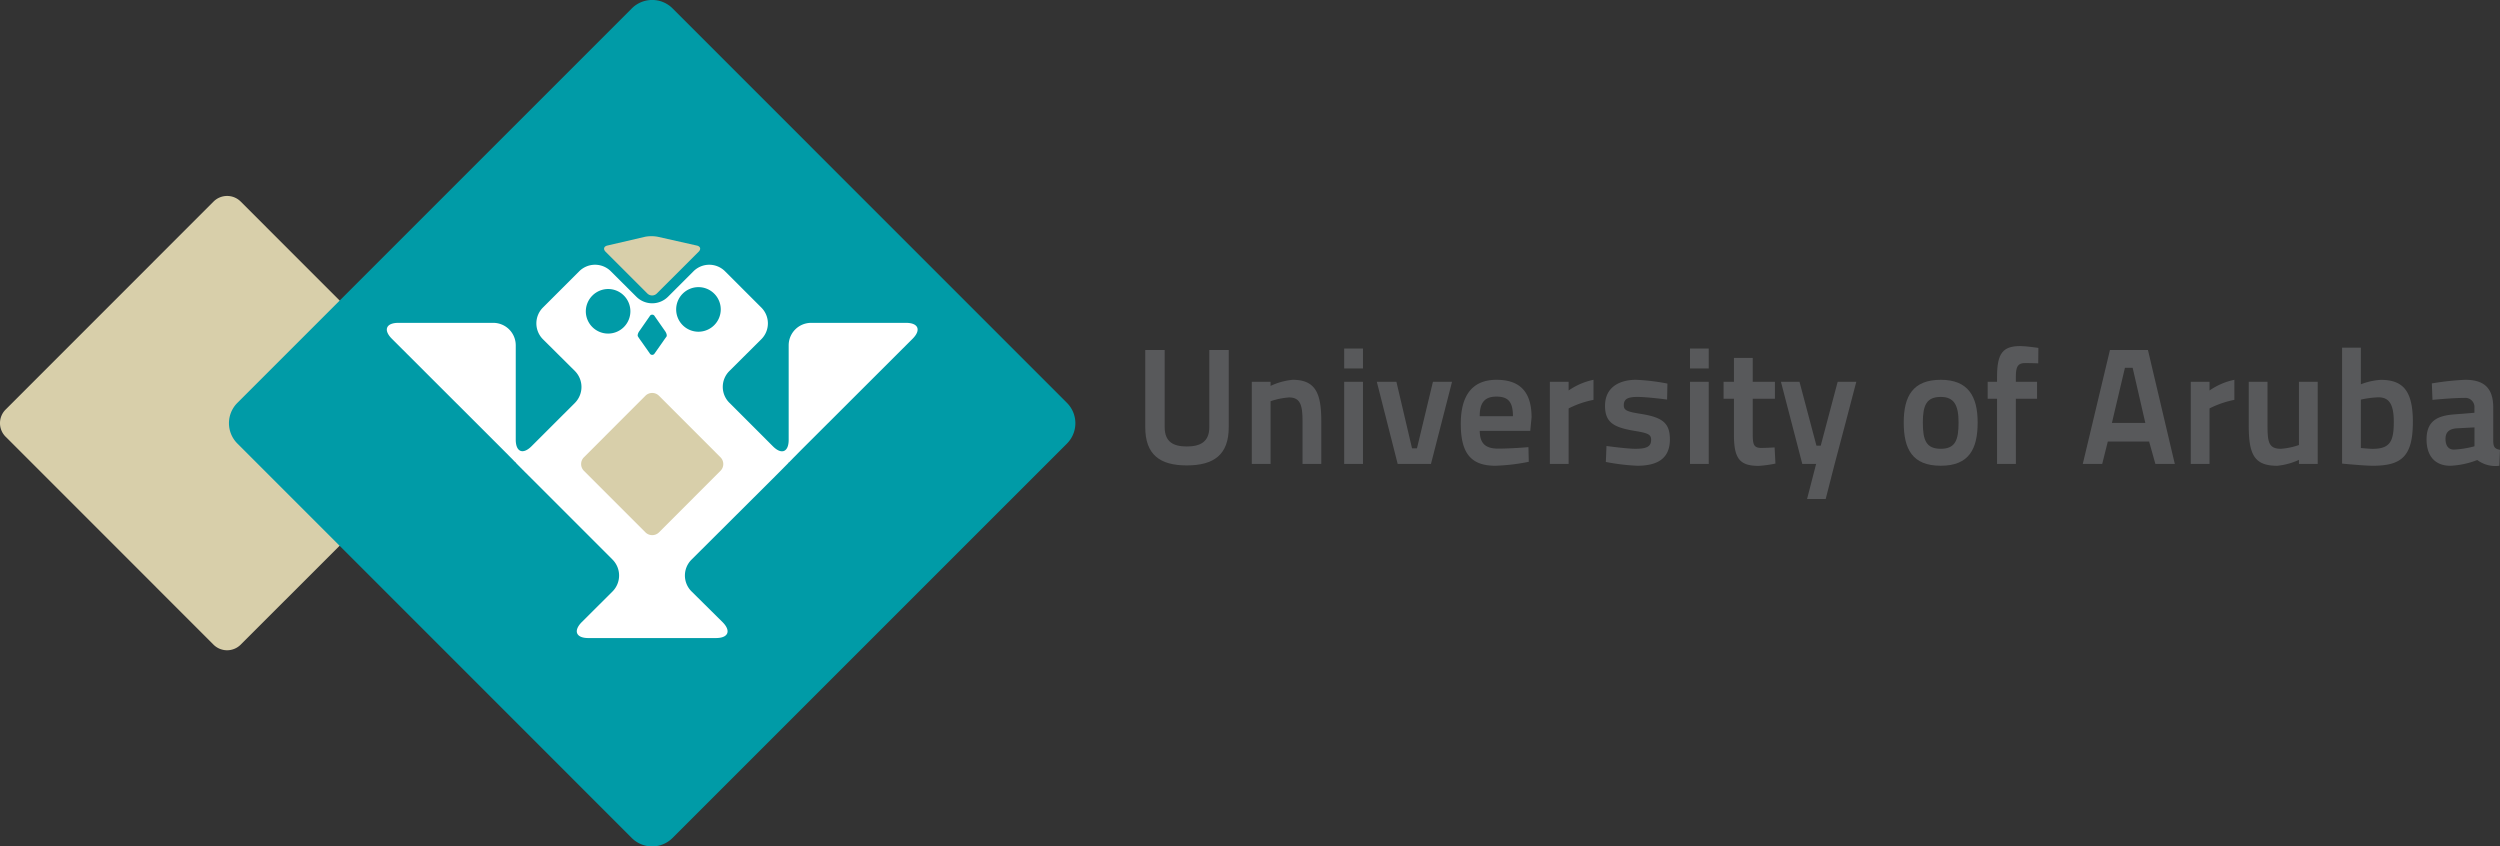 <svg id="Laag_1" data-name="Laag 1" xmlns="http://www.w3.org/2000/svg" viewBox="0 0 245.814 83.222">
  <rect x="0" y="0" width="245.814" height="83.222" fill="#333333" stroke="none"/>
  <defs>
    <style>
      .cls-1 {
        fill: #d8cfaa;
      }

      .cls-2 {
        fill: #009ba7;
      }

      .cls-3 {
        fill: #58595b;
      }

      .cls-4 {
        fill: #005c84;
      }

      .cls-5 {
        fill: #fff;
      }

      .cls-6 {
        fill: #079fca;
      }
    </style>
  </defs>
  <title>logo_university-of-aruba</title>
  <path class="cls-1" d="M27.1,68.372a1.892,1.892,0,0,1-2.665,0L3.988,47.92a1.887,1.887,0,0,1,0-2.663L24.439,24.8a1.89,1.89,0,0,1,2.665,0L47.557,45.257a1.889,1.889,0,0,1,0,2.663Z" transform="translate(-3.439 -4.983)"/>
  <path class="cls-2" d="M69.561,87.381a2.834,2.834,0,0,1-4,0L26.777,48.591a2.828,2.828,0,0,1,0-3.994L65.566,5.806a2.834,2.834,0,0,1,4,0L108.352,44.6a2.833,2.833,0,0,1,0,3.994Z" transform="translate(-3.439 -4.983)"/>
  <path class="cls-3" d="M120.127,48.883c1.328,0,2.218-.453,2.218-1.893V39.4h1.91V46.99c0,2.686-1.441,3.755-4.128,3.755-2.655,0-4.079-1.069-4.079-3.755V39.4h1.909V46.99c0,1.456.874,1.893,2.17,1.893" transform="translate(-3.439 -4.983)"/>
  <path class="cls-3" d="M126.523,50.6V42.521h1.846v.406a6.586,6.586,0,0,1,2.169-.6c2.25,0,2.817,1.327,2.817,4.047V50.6H131.51V46.391c0-1.538-.2-2.331-1.327-2.331a7.373,7.373,0,0,0-1.814.372V50.6Z" transform="translate(-3.439 -4.983)"/>
  <path class="cls-3" d="M135.606,39.252h1.848V41.21h-1.848Zm0,3.269h1.848V50.6h-1.848Z" transform="translate(-3.439 -4.983)"/>
  <polygon class="cls-3" points="137.301 37.539 138.839 44.08 139.325 44.08 140.895 37.539 142.773 37.539 140.7 45.617 137.429 45.617 135.376 37.539 137.301 37.539"/>
  <path class="cls-3" d="M153.724,48.95l.032,1.439a19.331,19.331,0,0,1-3.285.389c-2.446,0-3.4-1.28-3.4-4.128,0-2.946,1.261-4.323,3.512-4.323,2.3,0,3.448,1.182,3.448,3.692l-.128,1.327h-4.969c.016,1.182.5,1.748,1.811,1.748,1.28,0,2.979-.144,2.979-.144M152.2,45.905c0-1.408-.469-1.926-1.619-1.926s-1.649.582-1.649,1.926Z" transform="translate(-3.439 -4.983)"/>
  <path class="cls-3" d="M155.829,42.521h1.846v.858a6.642,6.642,0,0,1,2.445-1.052V44.3a9.246,9.246,0,0,0-2.445.843V50.6h-1.846Z" transform="translate(-3.439 -4.983)"/>
  <path class="cls-3" d="M167.357,44.27s-1.943-.259-2.914-.259-1.344.21-1.344.825c0,.5.341.632,1.684.843,2.136.34,2.849.906,2.849,2.509,0,1.894-1.23,2.59-3.221,2.59a21.436,21.436,0,0,1-3.077-.372l.064-1.57s2.009.275,2.834.275c1.133,0,1.555-.228,1.555-.874,0-.518-.259-.663-1.555-.875-2.073-.34-2.978-.794-2.978-2.477,0-1.846,1.439-2.558,3.06-2.558a20.761,20.761,0,0,1,3.076.372Z" transform="translate(-3.439 -4.983)"/>
  <path class="cls-3" d="M169.609,39.252h1.843V41.21h-1.843Zm0,3.269h1.843V50.6h-1.843Z" transform="translate(-3.439 -4.983)"/>
  <path class="cls-3" d="M175.777,44.188v3.3c0,1.117.032,1.538.841,1.538.452,0,1.311-.049,1.311-.049l.081,1.587a11.284,11.284,0,0,1-1.651.226c-1.861,0-2.428-.712-2.428-3.042V44.188H172.91V42.521h1.021V40.175h1.846v2.346h2.184v1.667Z" transform="translate(-3.439 -4.983)"/>
  <path class="cls-3" d="M180.375,42.521l1.667,6.283h.421l1.666-6.283h1.832c-.712,2.72-1.425,5.456-2.153,8.175l-.857,3.352H181.12l.89-3.449h-1.359l-2.1-8.078Z" transform="translate(-3.439 -4.983)"/>
  <path class="cls-3" d="M197.893,46.521c0,2.606-.841,4.256-3.625,4.256s-3.644-1.618-3.644-4.256c0-2.59.907-4.194,3.644-4.194,2.686,0,3.625,1.619,3.625,4.194m-1.877,0c0-1.7-.437-2.51-1.748-2.51-1.376,0-1.765.777-1.765,2.51,0,1.748.324,2.589,1.765,2.589s1.748-.873,1.748-2.589" transform="translate(-3.439 -4.983)"/>
  <path class="cls-3" d="M201.651,50.6H199.8V44.188h-.922V42.521h.922v-.5c0-2.33.584-3.011,2.3-3.011.534,0,1.765.179,1.765.179l-.017,1.52s-.777-.03-1.279-.03c-.713,0-.922.323-.922,1.359v.485h2.087v1.667h-2.087Z" transform="translate(-3.439 -4.983)"/>
  <path class="cls-3" d="M210.9,39.4h3.738l2.641,11.2h-1.911l-.615-2.2h-4.063l-.551,2.2h-1.91Zm.193,7.171h3.287l-1.246-5.422h-.761Z" transform="translate(-3.439 -4.983)"/>
  <path class="cls-3" d="M218.846,42.521h1.845v.858a6.652,6.652,0,0,1,2.445-1.052V44.3a9.263,9.263,0,0,0-2.445.843V50.6h-1.845Z" transform="translate(-3.439 -4.983)"/>
  <path class="cls-3" d="M231.329,42.521V50.6h-1.845v-.4a6.6,6.6,0,0,1-2.137.581c-2.333,0-2.8-1.2-2.8-4.031V42.521h1.846V46.73c0,1.716.1,2.38,1.327,2.38a6.8,6.8,0,0,0,1.765-.371V42.521Z" transform="translate(-3.439 -4.983)"/>
  <path class="cls-3" d="M240.685,46.456c0,3.367-1.067,4.322-3.948,4.322-.841,0-3.01-.211-3.01-.211V39.17h1.844v3.6a6.516,6.516,0,0,1,1.96-.438c2.2,0,3.154,1.1,3.154,4.129m-1.875,0c0-1.781-.488-2.413-1.522-2.413a9.7,9.7,0,0,0-1.717.227v4.76s.843.081,1.15.081c1.732,0,2.089-.746,2.089-2.655" transform="translate(-3.439 -4.983)"/>
  <path class="cls-3" d="M248.589,48.4c.015.567.193.73.663.81l-.063,1.57a2.983,2.983,0,0,1-2.171-.566,8.281,8.281,0,0,1-2.639.566c-1.538,0-2.347-.986-2.347-2.59,0-1.731.954-2.33,2.7-2.46l2.007-.163V45.08a.9.9,0,0,0-1-.972c-1.2,0-3.126.193-3.126.193l-.063-1.618a26.214,26.214,0,0,1,3.286-.356c1.781,0,2.753.744,2.753,2.735ZM244.962,47.1c-.7.065-1.067.372-1.067,1.037s.29,1.052.824,1.052a9.352,9.352,0,0,0,2.024-.324V47.006Z" transform="translate(-3.439 -4.983)"/>
  <path class="cls-4" d="M81,50.427c-.006,0-.011,0-.011.012s.005.016.011.009a.017.017,0,0,0,0-.021" transform="translate(-3.439 -4.983)"/>
  <path class="cls-4" d="M81,50.427c-.006,0-.011,0-.011.012s.005.016.011.009a.017.017,0,0,0,0-.021" transform="translate(-3.439 -4.983)"/>
  <path class="cls-4" d="M54.14,50.422a.018.018,0,0,0,0,.027c.007.006.013,0,.013-.015s-.006-.02-.013-.012" transform="translate(-3.439 -4.983)"/>
  <path class="cls-4" d="M81,50.427c-.006,0-.011,0-.011.012s.005.016.011.009a.017.017,0,0,0,0-.021" transform="translate(-3.439 -4.983)"/>
  <path class="cls-4" d="M81,50.427c-.006,0-.011,0-.011.012s.005.016.011.009a.017.017,0,0,0,0-.021" transform="translate(-3.439 -4.983)"/>
  <path class="cls-4" d="M54.14,50.422a.018.018,0,0,0,0,.027c.007.006.013,0,.013-.015s-.006-.02-.013-.012" transform="translate(-3.439 -4.983)"/>
  <path class="cls-4" d="M54.14,50.422a.018.018,0,0,0,0,.027c.007.006.013,0,.013-.015s-.006-.02-.013-.012" transform="translate(-3.439 -4.983)"/>
  <path class="cls-4" d="M81,50.427c-.006,0-.011,0-.011.012s.005.016.011.009a.017.017,0,0,0,0-.021" transform="translate(-3.439 -4.983)"/>
  <path class="cls-4" d="M81,50.427c-.006,0-.011,0-.011.012s.005.016.011.009a.017.017,0,0,0,0-.021" transform="translate(-3.439 -4.983)"/>
  <path class="cls-4" d="M54.14,50.449c.007.006.013,0,.013-.015s-.006-.02-.013-.012a.018.018,0,0,0,0,.027" transform="translate(-3.439 -4.983)"/>
  <path class="cls-5" d="M92.525,36.728H83.191a2.208,2.208,0,0,0-2.205,2.206v9.291c0,1.2-.692,1.5-1.548.643l-4.29-4.291a2.2,2.2,0,0,1,0-3.106L78.3,38.334a2.2,2.2,0,0,0,0-3.107l-3.573-3.571a2.193,2.193,0,0,0-3.1,0l-2.507,2.506a2.2,2.2,0,0,1-3.107,0L63.5,31.656a2.2,2.2,0,0,0-3.107,0l-3.575,3.571a2.206,2.206,0,0,0,0,3.107l3.156,3.137a2.227,2.227,0,0,1,0,3.121l-4.266,4.262c-.854.857-1.558.57-1.558-.645V38.934a2.208,2.208,0,0,0-2.193-2.206H42.611c-1.215,0-1.5.706-.642,1.562L52.575,48.883c.856.857,1.548,1.563,1.548,1.563,0,.015.7.72,1.545,1.559l8.012,8.013a2.225,2.225,0,0,1,0,3.106l-3.044,3.033c-.842.856-.557,1.562.645,1.562H73.84c1.217,0,1.5-.706.647-1.562l-3.062-3.033a2.2,2.2,0,0,1,0-3.106l8.044-8.013c.855-.856,1.547-1.559,1.547-1.559s.688-.706,1.544-1.563L93.172,38.29c.855-.856.57-1.562-.647-1.562m-26.232.827,1.034-1.487a.27.27,0,0,1,.48,0l1.037,1.487c.136.2.2.433.119.538s-.24.331-.375.528l-.781,1.11a.271.271,0,0,1-.48,0L66.533,38.6c-.135-.18-.3-.42-.361-.527-.077-.089-.013-.327.121-.522M63.234,33.4a2.191,2.191,0,1,1-2.194,2.192A2.206,2.206,0,0,1,63.234,33.4m8.883,4.2a2.192,2.192,0,1,1,2.191-2.207A2.2,2.2,0,0,1,72.117,37.6" transform="translate(-3.439 -4.983)"/>
  <path class="cls-4" d="M81,50.449a.017.017,0,0,0,0-.021c-.006-.006-.011,0-.011.011s.005.016.011.01" transform="translate(-3.439 -4.983)"/>
  <path class="cls-4" d="M54.153,50.433c0-.014-.006-.02-.013-.012a.018.018,0,0,0,0,.027c.007.006.013,0,.013-.015" transform="translate(-3.439 -4.983)"/>
  <path class="cls-4" d="M54.14,50.422a.018.018,0,0,0,0,.027c.007.006.013,0,.013-.015s-.006-.02-.013-.012" transform="translate(-3.439 -4.983)"/>
  <path class="cls-4" d="M81,50.427c-.006,0-.011,0-.011.012s.005.016.011.009a.017.017,0,0,0,0-.021" transform="translate(-3.439 -4.983)"/>
  <path class="cls-4" d="M81,50.427c-.006,0-.011,0-.011.012s.005.016.011.009a.017.017,0,0,0,0-.021" transform="translate(-3.439 -4.983)"/>
  <path class="cls-4" d="M54.14,50.422a.018.018,0,0,0,0,.027c.007.006.013,0,.013-.015s-.006-.02-.013-.012" transform="translate(-3.439 -4.983)"/>
  <path class="cls-4" d="M81,50.427c-.006,0-.011,0-.011.012s.005.016.011.009a.017.017,0,0,0,0-.021" transform="translate(-3.439 -4.983)"/>
  <path class="cls-4" d="M81,50.427c-.006,0-.011,0-.011.012s.005.016.011.009a.017.017,0,0,0,0-.021" transform="translate(-3.439 -4.983)"/>
  <path class="cls-1" d="M71.958,29.128c.352.08.431.353.175.607l-4.114,4.108a.658.658,0,0,1-.927,0l-4.107-4.106c-.255-.255-.176-.53.175-.612l3.692-.858a3.386,3.386,0,0,1,1.277,0Z" transform="translate(-3.439 -4.983)"/>
  <path class="cls-6" d="M81,50.289c-.005-.006-.01,0-.01.011s.005.016.01.01a.015.015,0,0,0,0-.021M54.14,50.284a.017.017,0,0,0,0,.026c.007.006.013,0,.013-.015s-.006-.02-.013-.011" transform="translate(-3.439 -4.983)"/>
  <path class="cls-1" d="M68.236,57.327a.946.946,0,0,1-1.333,0l-6.049-6.05a.941.941,0,0,1,0-1.33L66.9,43.895a.948.948,0,0,1,1.333,0l6.049,6.052a.943.943,0,0,1,0,1.33Z" transform="translate(-3.439 -4.983)"/>
</svg>
